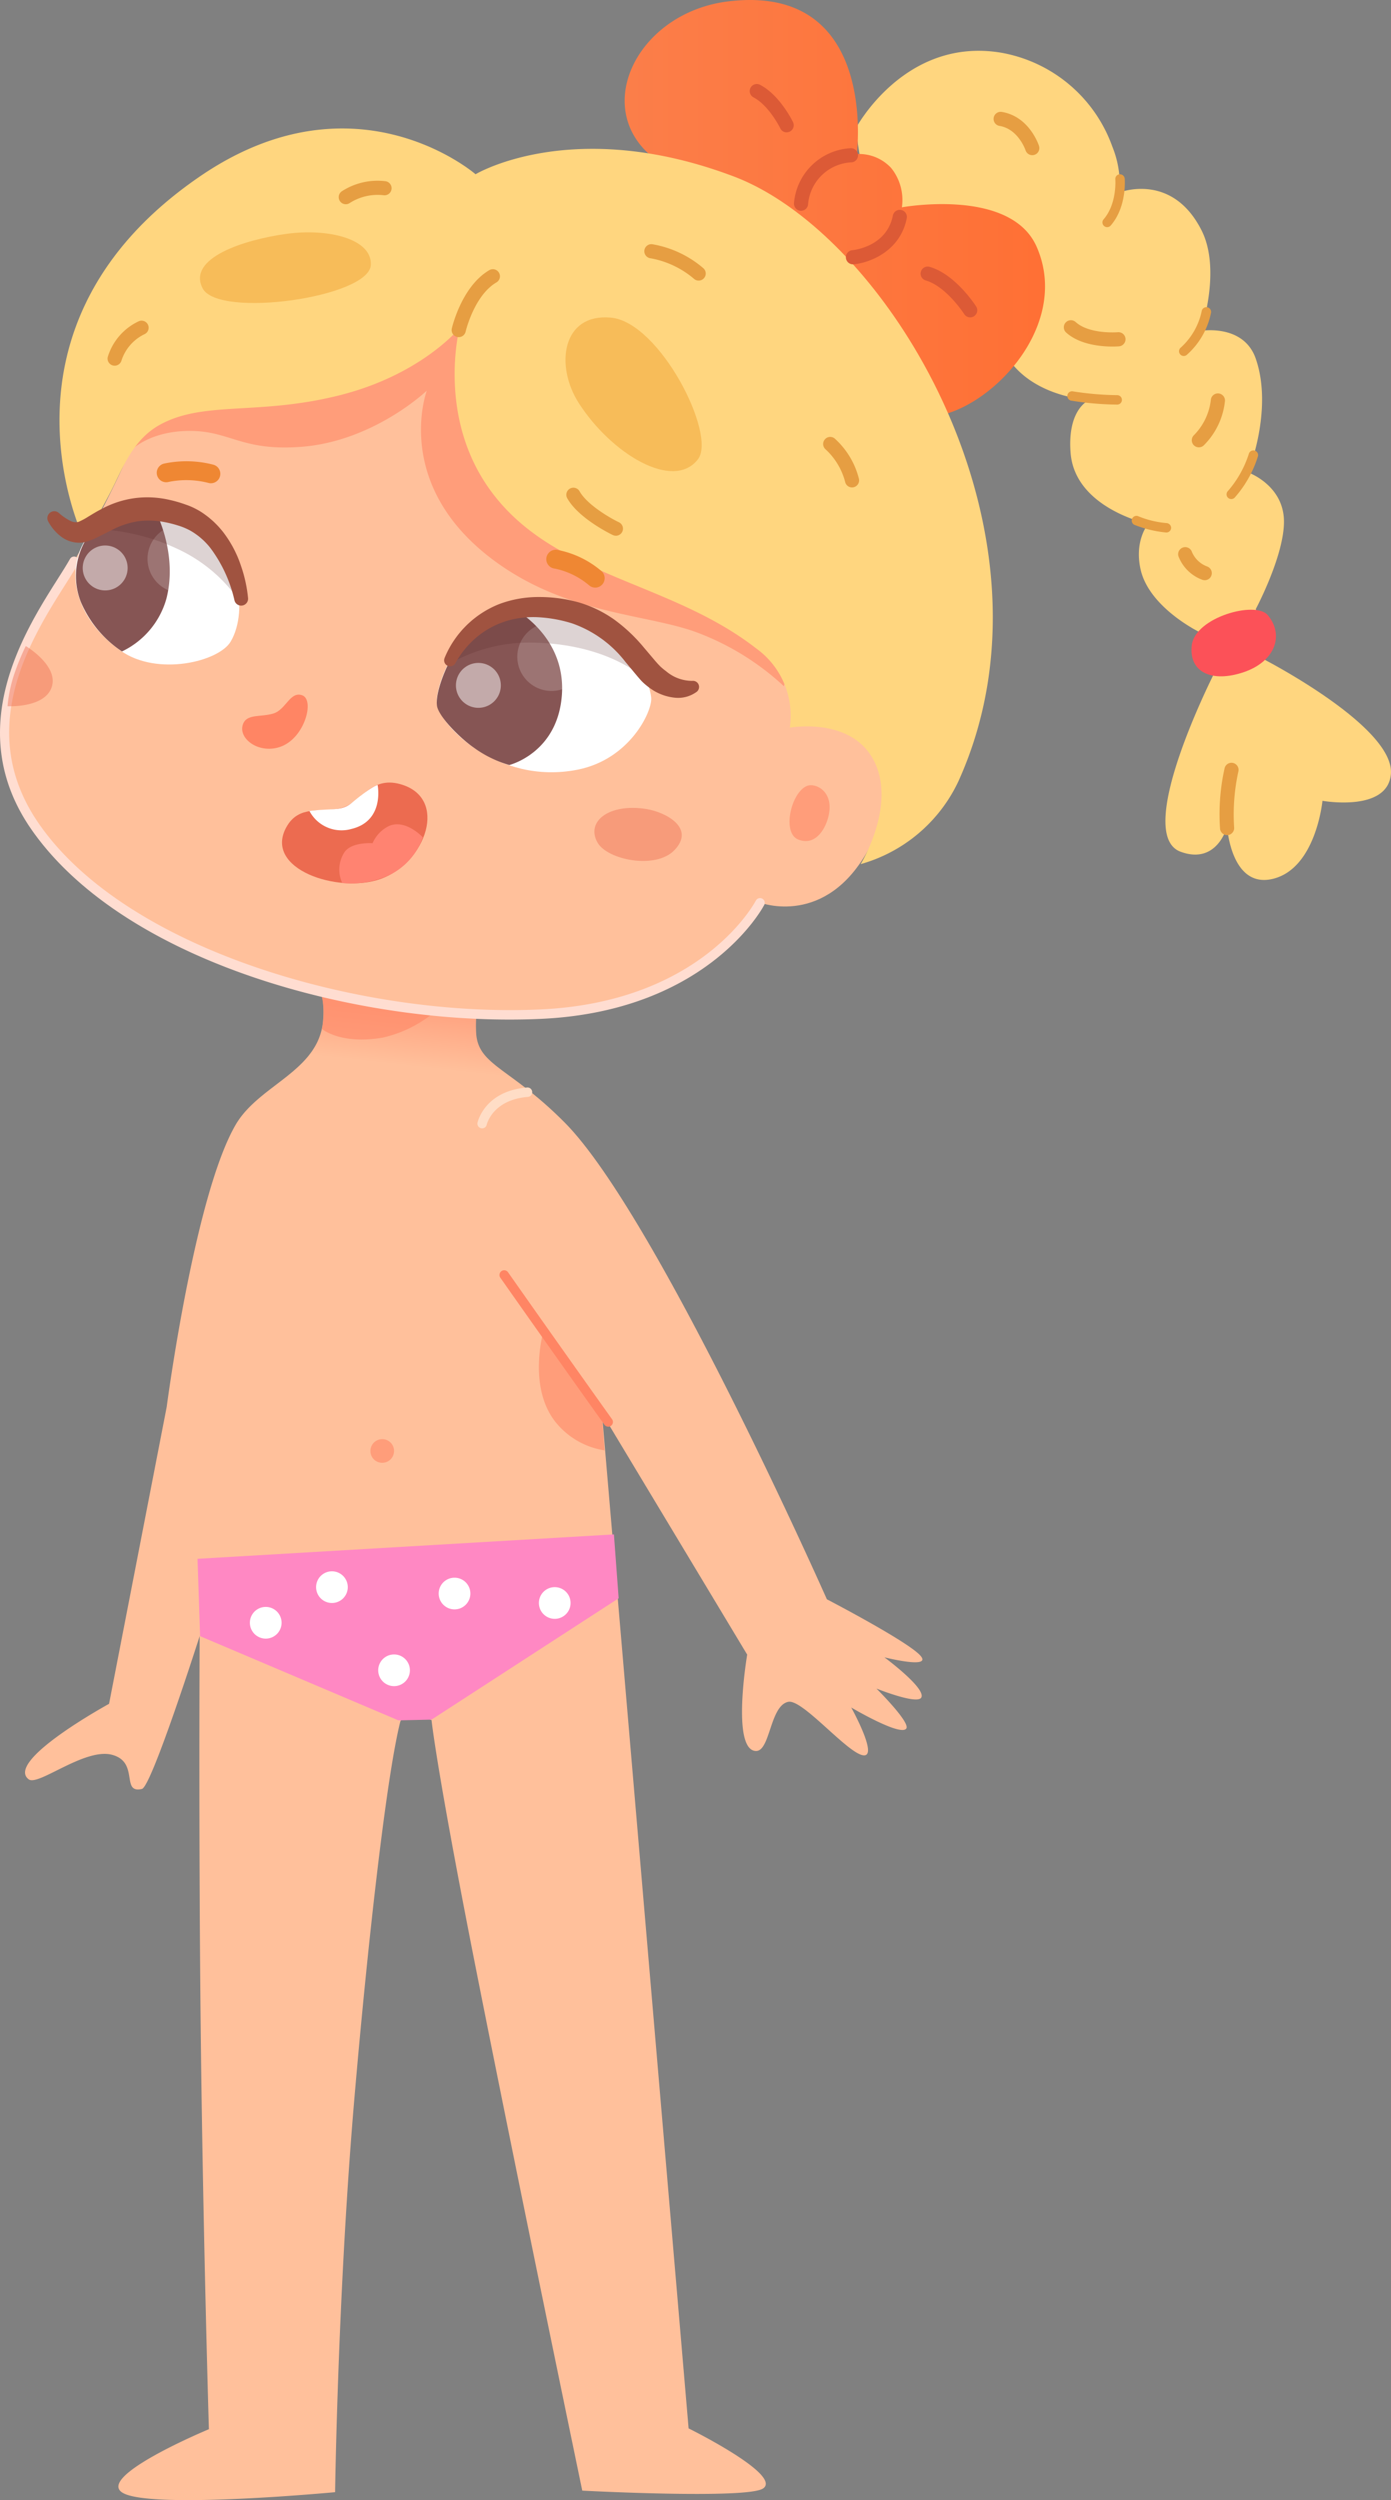 <svg xmlns="http://www.w3.org/2000/svg" xmlns:xlink="http://www.w3.org/1999/xlink" width="205.995" height="370.232" viewBox="0 0 205.995 370.232"><rect x="0" y="0" width="205.995" height="370.232" fill="#808080" stroke="none"/><defs><linearGradient id="a" x1="0.557" y1="-0.342" x2="0.529" y2="0.064" gradientUnits="objectBoundingBox"><stop offset="0.041" stop-color="#ff8564"></stop><stop offset="0.789" stop-color="#ff8564"></stop><stop offset="0.916" stop-color="#ffa683"></stop><stop offset="1" stop-color="#ffc09b"></stop></linearGradient><linearGradient id="b" y1="0.5" x2="1" y2="0.5" gradientUnits="objectBoundingBox"><stop offset="0" stop-color="#fb7f4b"></stop><stop offset="1" stop-color="#ff6f33"></stop></linearGradient><linearGradient id="c" x1="-65.309" y1="-69.927" x2="-66.078" y2="-70.748" gradientUnits="objectBoundingBox"><stop offset="0.041" stop-color="#ff8564"></stop><stop offset="0.391" stop-color="#ff8564"></stop><stop offset="0.757" stop-color="#ffa683"></stop><stop offset="1" stop-color="#ffc09b"></stop></linearGradient></defs><g transform="translate(-1143.03 -504.663)"><path d="M1198.11,988.629s1.857,1.48,1.45,6.211c-.648,7.514-9.458,9.428-12.935,15.386-6.116,10.484-10.22,41.793-10.22,41.793l-8.537,43.975s-15.5,8.471-11.9,11.181c1.407,1.06,8.311-4.723,12.361-3.629s1.248,5.779,4.4,5.056c1.444-.331,8.556-22.634,8.556-22.634s-.167,30.37.175,59.731,1.193,57.712,1.193,57.712-17.274,7.18-12.6,9.511,31.29-.186,31.29-.186.408-29.65,2.836-58.077c1.881-22.014,4.669-47.329,6.783-55.894.543-2.2,4.665-.352,4.665-.352s.686,7.031,6.619,37.048c6.137,31.059,15.7,77.046,15.7,77.046s24.467,1.3,26.79-.328c2.864-2.012-11.044-8.888-11.044-8.888l-12.833-150.342,21.51,35.758s-2.382,14.065,1.259,14.271c2.171.122,2.078-6.722,4.827-7.282,2.1-.429,8.712,7.569,11.076,7.918s-1.755-7.077-1.755-7.077,7.285,4.315,8.152,3.121c.654-.9-4.417-5.924-4.417-5.924s6.013,2.411,6.634,1.341c.787-1.357-5.459-5.97-5.459-5.97s7.333,1.853,5.263-.325-13.78-8.268-13.78-8.268-25.162-56.8-38.8-70.57c-8-8.083-12.713-8.439-13.123-13.084a19.13,19.13,0,0,1,1.356-8.474Z" transform="translate(-8.687 -339.018)" fill="url(#a)"></path><path d="M1319.317,997.156a18.264,18.264,0,0,1-8.61,4.628c-6.205,1.082-8.988-1.268-8.988-1.268a15.288,15.288,0,0,0,.222-3.07,10.735,10.735,0,0,0-.534-2.714Z" transform="translate(-110.999 -343.466)" fill="#ff8564" opacity="0.6"></path><path d="M1240.8,1267.85l61.665-3.615.7,9.457-27.709,17.972-4.909.109-29.364-12.468Z" transform="translate(-68.519 -532.349)" fill="#ff88c3"></path><path d="M1566.708,541.278s7.191-13.553,21.475-11.193a21.442,21.442,0,0,1,16.505,13.9,14.921,14.921,0,0,1,1.061,6.806s7.77-3.092,12.161,5.618c2.974,5.9-.1,14.875-.1,14.875s6.324-1.094,8.127,4.127c2.63,7.618-1.14,16.833-1.14,16.833s5.016,1.777,5.3,6.833-4.152,13.389-4.152,13.389l1.045,7.381s19.561,10.038,18.954,17.079c-.489,5.68-10.132,3.949-10.132,3.949s-.937,9.885-7.224,11.526c-6.318,1.649-6.9-7.7-6.9-7.7s-1.453,5.7-6.876,3.72c-7.2-2.632,5.125-26.749,5.125-26.749l-2.356-5.788s-7.447-3.616-8.707-9.289c-.959-4.324,1.136-6.728,1.136-6.728s-10.875-2.292-11.5-10.54c-.5-6.593,2.8-7.821,2.8-7.821s-7.868-.279-11.878-5.892a10.59,10.59,0,0,1-1.256-10.778s-8.763,6.017-14.13.127S1566.708,541.278,1566.708,541.278Z" transform="translate(-296.936 -17.624)" fill="#ffd67f"></path><path d="M1486.647,527.473s3.263-25.27-18.971-22.614c-13.34,1.594-20.3,15.433-11.459,22.917,10.4,8.8,23.6,12.066,23.6,12.066s-3.035,25.573,16.695,26.56c8.363.418,22.234-12.749,16.77-25.194-3.865-8.8-19.957-5.843-19.957-5.843a7.575,7.575,0,0,0-1.591-5.827A6.5,6.5,0,0,0,1486.647,527.473Z" transform="translate(-216.732)" fill="url(#b)"></path><path d="M1165.254,654.138s-2.106,6.5-9.629,19.826c-3.865,6.846-17.268,22.924-5.708,39.436,13.979,19.968,50.14,28.876,74.993,27.653,24.621-1.211,32.286-16.506,32.286-16.506s9.817,3.785,16.157-8.072c10.09-18.872-11.269-18.481-11.269-18.481s10.9-53.632-38.045-67.768C1181.5,617.942,1165.254,654.138,1165.254,654.138Z" transform="translate(-1.602 -86.219)" fill="#ffc09b"></path><path d="M1206.849,665.915s2.638-3.1,8.808-3.171,7.768,3.032,16.694,2.357c10.766-.814,18.613-8.322,18.613-8.322s-5.152,13.8,9.741,25c10.781,8.106,22.642,8.036,30.1,10.748a39.062,39.062,0,0,1,13.042,8.022s11.105-39.854-41.307-57.118C1210.852,626.4,1206.849,665.915,1206.849,665.915Z" transform="translate(-44.728 -94.268)" fill="#ff8564" opacity="0.6"></path><path d="M1359.225,817.91c.048-3.221,4.22-14.556,15.36-14.453,12.13.113,16.258,11.5,16.408,14,.122,2.025-3.19,9.055-10.889,10.591C1368.152,830.435,1359.178,821.131,1359.225,817.91Z" transform="translate(-151.521 -209.411)" fill="#fff"></path><path d="M1369.988,828.606s7.077-1.722,7.782-10.216c.756-9.114-7.484-13.159-7.484-13.159s-3.719.573-7.489,5.37c-1.851,2.356-3.813,7.113-3.511,9.232.222,1.551,3.291,4.694,5.428,6.182A17,17,0,0,0,1369.988,828.606Z" transform="translate(-151.542 -210.654)" fill="#865554"></path><path d="M1300.166,892.292c7.191,2.021,3.777,11.647-2.935,14.038-6.209,2.212-17.41-1.437-13.943-7.684,1.844-3.322,5.1-2.123,8.023-2.79C1294.3,895.176,1295.665,891.027,1300.166,892.292Z" transform="translate(-97.843 -271.504)" fill="#ec6b50"></path><path d="M1296.219,897.116a5.37,5.37,0,0,0,6.233,2.654c4.95-1.193,3.864-6.5,3.864-6.5s-.784.107-3.793,2.618c-1.146.955-2.056.933-3.775,1.015C1297.144,896.98,1296.219,897.116,1296.219,897.116Z" transform="translate(-107.363 -272.357)" fill="#fff"></path><path d="M1323.331,914.649s-2.572-2.8-5.057-1.663a5.089,5.089,0,0,0-2.388,2.528s-2.964-.222-4.1,1.241a4.725,4.725,0,0,0-.388,4.661,13.738,13.738,0,0,0,6.793-1.1A9.813,9.813,0,0,0,1323.331,914.649Z" transform="translate(-117.681 -285.985)" fill="#ff8371"></path><path d="M1271.814,848.628c1.823.671.41,6.192-3.089,7.562-3.214,1.257-6.457-1.1-5.71-3.254.559-1.615,2.618-1.042,4.515-1.615C1269.4,850.755,1270,847.961,1271.814,848.628Z" transform="translate(-84.015 -240.997)" fill="url(#c)"></path><path d="M1449.105,910.873c3.232-3.318-1.319-5.683-4.177-6.126-5.468-.847-8.949,1.833-7.193,4.966C1439.177,912.283,1446.306,913.746,1449.105,910.873Z" transform="translate(-206.224 -280.289)" fill="#ed6b50" opacity="0.44"></path><path d="M1291.121,677.2a22.8,22.8,0,0,0,14.481-12.271c16.427-36.318-10.187-80.827-33.248-89.554-23.841-9.023-38.26-.335-38.26-.335s-17.716-15.408-40.69.232c-32.742,22.29-17.278,53.839-17.278,53.839s1.79-2.918,3.96-7.1c1.7-3.276,3.164-7.641,7.306-9.9,6.542-3.568,14.549-1.305,26.61-4.352,12.14-3.066,17.722-9.95,17.722-9.95s-3.383,12.912,4.431,23.852c9.292,13.009,26.507,13.491,39.485,23.587a12.257,12.257,0,0,1,4.991,11.742s9.212-1.688,12.524,5.026C1296.416,668.621,1291.121,677.2,1291.121,677.2Z" transform="translate(-20.638 -44.572)" fill="#ffd67f"></path><path d="M1367.666,647.987a1.073,1.073,0,0,1-.236-.027,1.048,1.048,0,0,1-.787-1.257c.058-.254,1.475-6.24,5.544-8.63a1.049,1.049,0,0,1,1.063,1.809c-3.3,1.938-4.551,7.238-4.563,7.291A1.048,1.048,0,0,1,1367.666,647.987Z" transform="translate(-156.701 -93.4)" fill="#e69e42"></path><path d="M1442.592,682.777c-3.658,4.748-12.842-.812-17.66-8.335-3.542-5.53-2.468-13.322,4.776-12.639S1445.39,679.144,1442.592,682.777Z" transform="translate(-196.199 -110.103)" fill="#f2aa3e" opacity="0.58"></path><path d="M1267.333,624.52c.212-3.871-6.3-5.474-12.529-4.61s-14.709,3.572-12.378,8.067S1267.071,629.32,1267.333,624.52Z" transform="translate(-69.386 -80.612)" fill="#f2aa3e" opacity="0.58"></path><path d="M1197.332,670.049a1.048,1.048,0,0,1-1.011-1.326,8.612,8.612,0,0,1,4.61-5.269,1.049,1.049,0,0,1,.812,1.934,6.572,6.572,0,0,0-3.4,3.9A1.054,1.054,0,0,1,1197.332,670.049Z" transform="translate(-37.322 -111.232)" fill="#e69e42"></path><path d="M1311.746,597.562a1.049,1.049,0,0,1-.6-1.907,9.734,9.734,0,0,1,6.495-1.5,1.048,1.048,0,1,1-.318,2.072,7.68,7.68,0,0,0-4.98,1.148A1.049,1.049,0,0,1,1311.746,597.562Z" transform="translate(-117.51 -62.655)" fill="#e69e42"></path><path d="M1430.715,753.193a1.041,1.041,0,0,1-.449-.1c-.2-.1-5.045-2.426-6.745-5.447a1.048,1.048,0,1,1,1.827-1.029c1.14,2.025,4.588,3.995,5.82,4.582a1.049,1.049,0,0,1-.452,2Z" transform="translate(-196.488 -169.199)" fill="#e69e42"></path><path d="M1470.045,630.928a1.043,1.043,0,0,1-.688-.258,13.594,13.594,0,0,0-6.444-3.049,1.048,1.048,0,1,1,.265-2.08,15.627,15.627,0,0,1,7.555,3.547,1.049,1.049,0,0,1-.688,1.84Z" transform="translate(-223.549 -84.712)" fill="#e69e42"></path><path d="M1554.77,728.4a1.049,1.049,0,0,1-1.017-.8,9.947,9.947,0,0,0-2.9-4.841,1.049,1.049,0,0,1,1.332-1.62,11.919,11.919,0,0,1,3.6,5.96,1.048,1.048,0,0,1-.768,1.269A1.071,1.071,0,0,1,1554.77,728.4Z" transform="translate(-285.56 -151.553)" fill="#e69e42"></path><path d="M1228.8,736.253a1.4,1.4,0,0,1-.382-.053,13.115,13.115,0,0,0-5.854-.152,1.4,1.4,0,1,1-.646-2.721,15.935,15.935,0,0,1,7.263.182,1.4,1.4,0,0,1-.38,2.744Z" transform="translate(-54.531 -160.025)" fill="#ef8733"></path><path d="M1420.929,782.445a1.391,1.391,0,0,1-.928-.353,11.431,11.431,0,0,0-5.038-2.46,1.4,1.4,0,1,1,.4-2.766,14.135,14.135,0,0,1,6.491,3.136,1.4,1.4,0,0,1-.928,2.444Z" transform="translate(-189.746 -190.763)" fill="#ef8733"></path><path d="M1536.451,893.47c1.262-.53,4.191.826,3.147,4.7-.523,1.938-2.018,4.2-4.44,3.229S1534.09,894.463,1536.451,893.47Z" transform="translate(-273.929 -272.42)" fill="#ff8564" opacity="0.6"></path><path d="M1380.081,1049.069a.721.721,0,0,1-.151-.016.7.7,0,0,1-.534-.833c.042-.19,1.092-4.672,7.3-5.2a.7.7,0,1,1,.118,1.393c-5.2.44-6.048,4.066-6.055,4.1A.7.7,0,0,1,1380.081,1049.069Z" transform="translate(-165.647 -377.31)" fill="#ffddc6"></path><path d="M1406.327,1156.548a.7.7,0,0,1-.569-.293c-7.724-10.817-15.361-21.7-15.436-21.806a.7.7,0,0,1,1.145-.8c.076.108,7.709,10.984,15.429,21.8a.7.7,0,0,1-.569,1.105Z" transform="translate(-173.226 -440.617)" fill="#ff8564"></path><path d="M1410.483,1163.613s-2.286,7.836,1.514,13.108a11.538,11.538,0,0,0,7.529,4.547l-.43-5.666Z" transform="translate(-186.968 -461.828)" fill="#ff8564" opacity="0.6"></path><path d="M1326.41,1219.021a1.75,1.75,0,1,1,1.75,1.717A1.734,1.734,0,0,1,1326.41,1219.021Z" transform="translate(-128.523 -499.457)" fill="#ff8564" opacity="0.6"></path><path d="M1562.792,616.612a1.049,1.049,0,0,1-.088-2.093c.205-.019,5.094-.518,6.009-5.132a1.049,1.049,0,0,1,2.058.408c-.982,4.943-5.59,6.618-7.889,6.813A.9.9,0,0,1,1562.792,616.612Z" transform="translate(-293.457 -72.804)" fill="#dc5a36"></path><path d="M1537.119,587.3a1.061,1.061,0,0,1-1.048-1.109,8.9,8.9,0,0,1,8.348-8.156,1.049,1.049,0,0,1,.222,2.086,6.776,6.776,0,0,0-6.475,6.189A1.049,1.049,0,0,1,1537.119,587.3Z" transform="translate(-275.463 -51.421)" fill="#dc5a36"></path><path d="M1519.583,553.389a1.05,1.05,0,0,1-.946-.593c-.016-.034-1.667-3.4-3.987-4.6a1.049,1.049,0,0,1,.959-1.865c2.951,1.518,4.839,5.387,4.917,5.551a1.049,1.049,0,0,1-.944,1.5Z" transform="translate(-260.052 -29.124)" fill="#dc5a36"></path><path d="M1606.052,644.127a1.048,1.048,0,0,1-.885-.484c-.027-.041-2.669-4.123-5.726-4.991a1.049,1.049,0,0,1,.574-2.017c3.827,1.087,6.794,5.684,6.92,5.88a1.049,1.049,0,0,1-.883,1.612Z" transform="translate(-319.344 -92.466)" fill="#dc5a36"></path><path d="M1727.394,663.889a.7.7,0,0,1-.425-1.254,10.054,10.054,0,0,0,3.1-5.455.7.7,0,0,1,1.364.311,11.248,11.248,0,0,1-3.614,6.257A.7.7,0,0,1,1727.394,663.889Z" transform="translate(-409.064 -106.51)" fill="#e69e42"></path><path d="M1678.735,700.318a44.926,44.926,0,0,1-6.859-.595.7.7,0,0,1,.316-1.363,44.475,44.475,0,0,0,6.554.56.7.7,0,0,1-.011,1.4Z" transform="translate(-370.265 -135.741)" fill="#e69e42"></path><path d="M1689.48,598.759a.7.7,0,0,1-.528-1.157c2.013-2.319,1.74-5.883,1.737-5.919a.7.7,0,0,1,.638-.755.714.714,0,0,1,.754.638c.014.17.322,4.193-2.075,6.953A.7.7,0,0,1,1689.48,598.759Z" transform="translate(-382.491 -60.457)" fill="#e69e42"></path><path d="M1750.933,734.753a.7.7,0,0,1-.519-1.167,15.6,15.6,0,0,0,3.124-5.544.7.7,0,0,1,1.356.341,16.763,16.763,0,0,1-3.441,6.139A.7.7,0,0,1,1750.933,734.753Z" transform="translate(-425.562 -156.185)" fill="#e69e42"></path><path d="M1708.223,762.434a17.1,17.1,0,0,1-4.667-1.133.7.7,0,0,1,.506-1.3,14.149,14.149,0,0,0,4.219,1.038.727.727,0,0,1,.715.683.7.7,0,0,1-.683.715Z" transform="translate(-392.534 -178.918)" fill="#e69e42"></path><path d="M1732.909,811.766c.476-4.144,9.433-6.637,11.254-4.475,2.443,2.9,1.171,6.833-3.536,8.443S1732.449,815.782,1732.909,811.766Z" transform="translate(-413.39 -211.54)" fill="#fc5158"></path><path d="M1676.831,667.04c-1.63,0-4.859-.254-6.876-2.093a1.049,1.049,0,0,1,1.412-1.551c2.046,1.866,6.244,1.524,6.284,1.519a1.049,1.049,0,0,1,.187,2.089C1677.782,667.009,1677.405,667.04,1676.831,667.04Z" transform="translate(-369.057 -111.057)" fill="#e69e42"></path><path d="M1640.57,566.431a1.048,1.048,0,0,1-1-.727c-.01-.028-1.076-3.165-3.879-3.612a1.049,1.049,0,0,1,.33-2.071c4.087.651,5.487,4.861,5.544,5.039a1.049,1.049,0,0,1-.676,1.32A1.06,1.06,0,0,1,1640.57,566.431Z" transform="translate(-344.666 -38.788)" fill="#e69e42"></path><path d="M1734.05,707.39a1.049,1.049,0,0,1-.7-1.826,8.852,8.852,0,0,0,2.479-5.211,1.048,1.048,0,1,1,2.087.2,10.837,10.837,0,0,1-3.158,6.569A1.043,1.043,0,0,1,1734.05,707.39Z" transform="translate(-413.483 -136.483)" fill="#e69e42"></path><path d="M1730.2,780.407a1.05,1.05,0,0,1-.334-.055,6,6,0,0,1-3.552-3.467,1.048,1.048,0,1,1,1.99-.66,3.921,3.921,0,0,0,2.238,2.142,1.049,1.049,0,0,1-.342,2.04Z" transform="translate(-408.758 -189.822)" fill="#e69e42"></path><path d="M1747.874,892.972a1.048,1.048,0,0,1-1.043-.961,31.244,31.244,0,0,1,.679-8.956,1.048,1.048,0,1,1,2.034.509,29.636,29.636,0,0,0-.624,8.274,1.048,1.048,0,0,1-.958,1.131C1747.932,892.971,1747.9,892.972,1747.874,892.972Z" transform="translate(-423.125 -264.641)" fill="#e69e42"></path><path d="M1218.467,848.659c-25.6,0-57.647-9.388-70.724-28.067-10.352-14.786-1.136-29.339,3.816-37.157.735-1.162,1.371-2.165,1.855-3.023a.7.7,0,0,1,1.217.687c-.5.889-1.146,1.907-1.892,3.085-5.113,8.073-13.67,21.584-3.852,35.607,13.14,18.767,48.128,28.648,74.386,27.355,23.885-1.175,31.621-15.972,31.7-16.121a.7.7,0,0,1,1.25.627c-.078.157-8.135,15.674-32.878,16.891Q1220.953,848.659,1218.467,848.659Z" transform="translate(0 -193.01)" fill="#ffddd1"></path><path d="M1181.815,761.122c2.955-4.733,11.683-6.3,17.071-2.545s7.247,12.853,4.482,17.568c-1.757,3-10.879,5.2-16.3,1.367C1180.323,772.737,1178.862,765.856,1181.815,761.122Z" transform="translate(-26.166 -176.489)" fill="#fff"></path><path d="M1187.46,777.677a12.351,12.351,0,0,0,6.581-7.817c1.766-6.9-1.763-13.268-1.763-13.268s-6.581-.641-9.893,4.094a10.589,10.589,0,0,0-1.03,9.627A16.609,16.609,0,0,0,1187.46,777.677Z" transform="translate(-26.366 -176.544)" fill="#865554"></path><path d="M1364.891,1288.014a2.346,2.346,0,1,1-2.346-2.347A2.347,2.347,0,0,1,1364.891,1288.014Z" transform="translate(-152.203 -547.37)" fill="#fff"></path><path d="M1414.495,1292.691a2.346,2.346,0,1,1-2.346-2.346A2.346,2.346,0,0,1,1414.495,1292.691Z" transform="translate(-186.968 -550.648)" fill="#fff"></path><path d="M1334.957,1326.01a2.346,2.346,0,1,1-2.347-2.346A2.346,2.346,0,0,1,1334.957,1326.01Z" transform="translate(-131.224 -574)" fill="#fff"></path><path d="M1304.2,1284.848a2.346,2.346,0,1,1-2.347-2.346A2.347,2.347,0,0,1,1304.2,1284.848Z" transform="translate(-109.667 -545.151)" fill="#fff"></path><path d="M1271.43,1302.48a2.347,2.347,0,1,1-2.346-2.347A2.347,2.347,0,0,1,1271.43,1302.48Z" transform="translate(-86.7 -557.508)" fill="#fff"></path><path d="M1190.6,778.541a3.325,3.325,0,1,1-2.767-3.8A3.325,3.325,0,0,1,1190.6,778.541Z" transform="translate(-28.708 -189.255)" fill="#fff" opacity="0.5"></path><path d="M1226.1,768.48a5.063,5.063,0,1,1-5.914-4.036A5.063,5.063,0,0,1,1226.1,768.48Z" transform="translate(-51.185 -182.006)" fill="#fff" opacity="0.18"></path><path d="M1375.348,836.663a3.325,3.325,0,1,1-2.767-3.8A3.325,3.325,0,0,1,1375.348,836.663Z" transform="translate(-158.188 -229.99)" fill="#fff" opacity="0.5"></path><path d="M1409.157,816.977a5.063,5.063,0,1,1-5.914-4.036A5.063,5.063,0,0,1,1409.157,816.977Z" transform="translate(-179.48 -215.996)" fill="#fff" opacity="0.18"></path><path d="M1210.388,769.916a22.761,22.761,0,0,0-8.6-7.494,31.488,31.488,0,0,0-13.309-3.251,13.889,13.889,0,0,1,13.241-2.367C1210.33,759.759,1210.388,769.916,1210.388,769.916Z" transform="translate(-31.853 -176.176)" fill="#582325" opacity="0.2"></path><path d="M1194.169,766.041a20.428,20.428,0,0,0-3.537-7.672,10.192,10.192,0,0,0-2.98-2.589,9.612,9.612,0,0,0-1.782-.748,16.646,16.646,0,0,0-2.012-.513,12.331,12.331,0,0,0-3.964-.129,12.483,12.483,0,0,0-3.783,1.249l-1.995,1.007c-.352.173-.733.364-1.148.522-.234.081-.382.156-.686.237a3.821,3.821,0,0,1-.905.159,4.447,4.447,0,0,1-3.052-1.047,6.91,6.91,0,0,1-1.728-2.1,1.024,1.024,0,0,1,1.561-1.271l.107.092a7.686,7.686,0,0,0,1.547,1.055,1.781,1.781,0,0,0,1.245.2,10.741,10.741,0,0,0,1.469-.784c.618-.376,1.294-.793,2.028-1.162a14.255,14.255,0,0,1,4.861-1.583,14.541,14.541,0,0,1,5.12.252,19.954,19.954,0,0,1,2.394.691,10.72,10.72,0,0,1,2.371,1.138,13.244,13.244,0,0,1,3.676,3.591,16.95,16.95,0,0,1,2.189,4.409,20.374,20.374,0,0,1,1.03,4.733,1.022,1.022,0,0,1-2.011.327Z" transform="translate(-16.429 -172.534)" fill="#a05340"></path><path d="M1364.832,812.3a23.721,23.721,0,0,1,12.529-3.273c11.847.213,16.98,5.692,16.98,5.692s-3.079-9.942-13.592-11.381A14.479,14.479,0,0,0,1364.832,812.3Z" transform="translate(-155.451 -209.203)" fill="#582325" opacity="0.2"></path><path d="M1362.953,809.243a14.518,14.518,0,0,1,8.22-8.043,16.615,16.615,0,0,1,5.824-1,21.826,21.826,0,0,1,5.79.783,17.758,17.758,0,0,1,5.354,2.6,23.988,23.988,0,0,1,4.236,3.983l1.755,2.072.42.478.358.366a8.031,8.031,0,0,0,.837.694,5.972,5.972,0,0,0,3.816,1.442l.139-.006a.908.908,0,0,1,.946.869.918.918,0,0,1-.342.75,4.657,4.657,0,0,1-3.322.871,7.565,7.565,0,0,1-3.124-1.079,10.467,10.467,0,0,1-1.3-.974,6.755,6.755,0,0,1-.6-.594l-.472-.546-1.736-2.086a17.073,17.073,0,0,0-7.92-5.723,20.565,20.565,0,0,0-4.9-.9,13.761,13.761,0,0,0-4.862.569,12.75,12.75,0,0,0-4.3,2.332,13.637,13.637,0,0,0-3.167,3.815l-.045.081a.885.885,0,0,1-1.6-.751Z" transform="translate(-154.091 -207.128)" fill="#a05340"></path><path d="M1149.468,824.465s4.946,2.937,3.822,6.13c-1.086,3.085-6.523,2.782-6.523,2.782a20.829,20.829,0,0,1,.827-4.245A34.65,34.65,0,0,1,1149.468,824.465Z" transform="translate(-2.619 -224.134)" fill="#ed6b50" opacity="0.44"></path></g></svg>